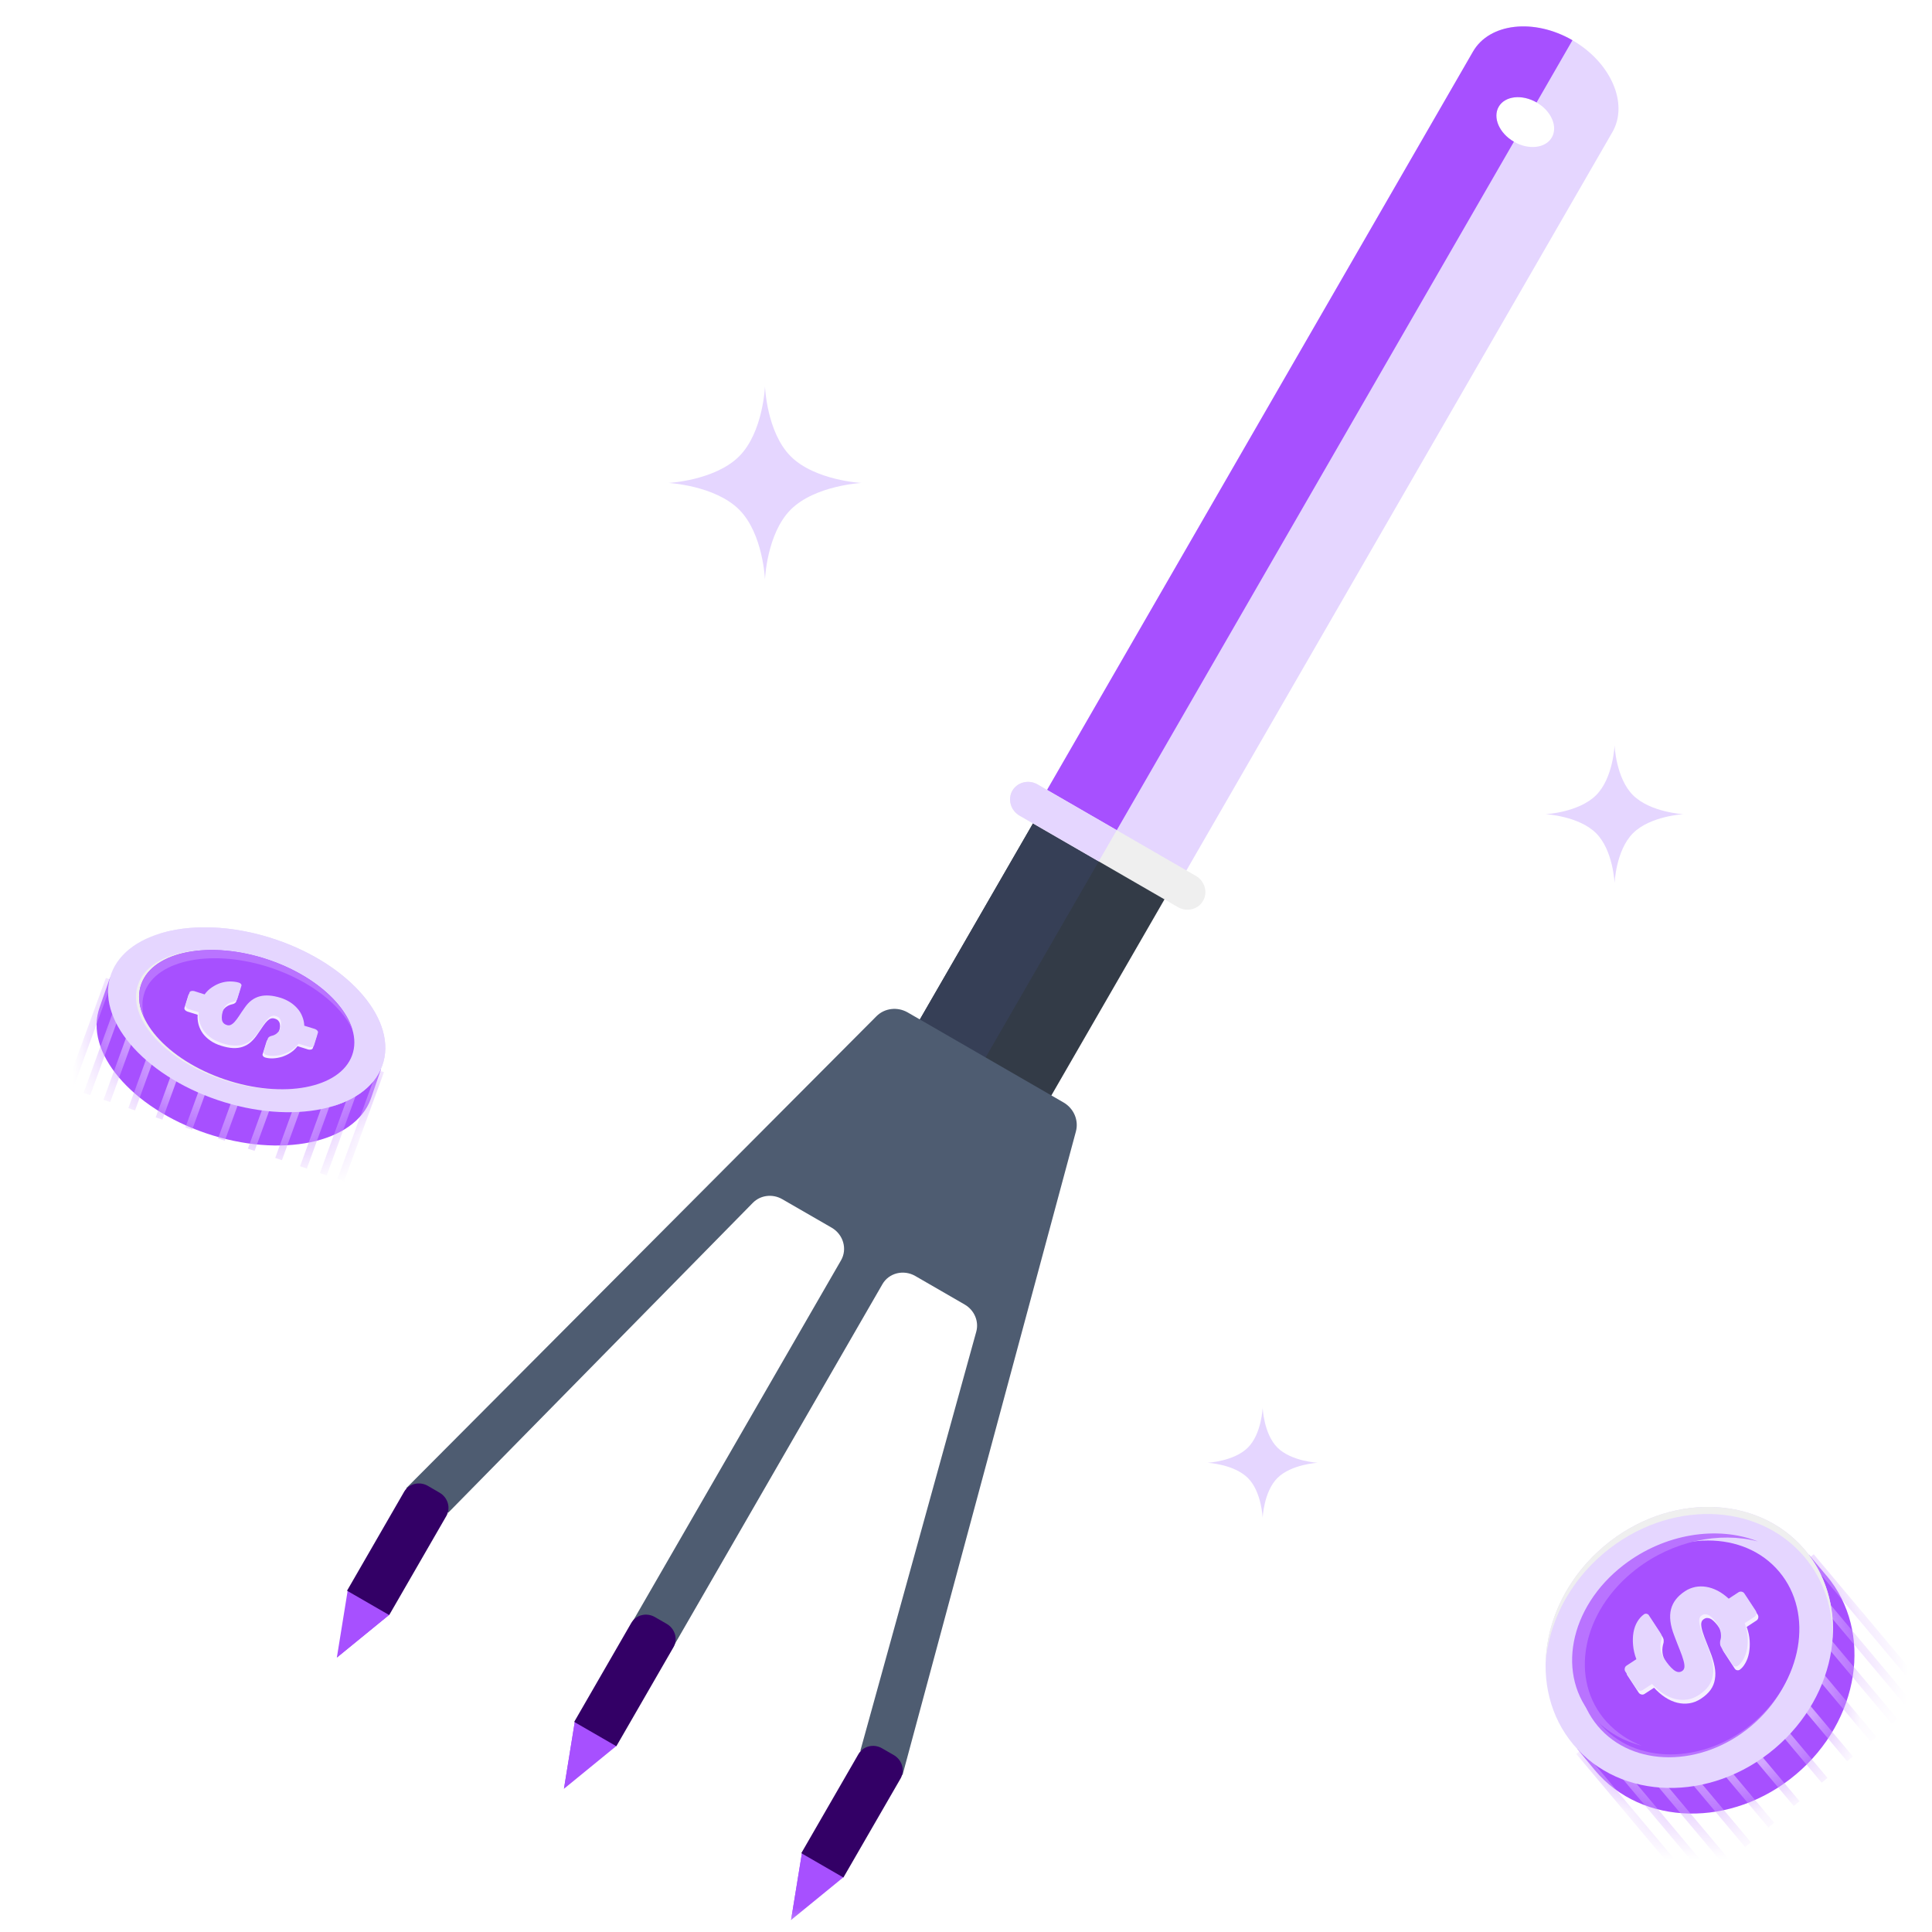 <svg width="40" height="40" viewBox="0 0 40 40" fill="none" xmlns="http://www.w3.org/2000/svg">
<mask id="mask0_1500_1686" style="mask-type:luminance" maskUnits="userSpaceOnUse" x="0" y="0" width="40" height="40">
<path d="M40 0H0V40H40V0Z" fill="white"/>
</mask>
<g mask="url(#mask0_1500_1686)">
<path d="M7.676 22.753L7.887 22.138L2.279 20.237L2.065 20.851C1.731 21.769 2.717 22.938 4.266 23.463C5.815 23.988 7.342 23.671 7.676 22.753Z" fill="#A750FF"/>
<mask id="mask1_1500_1686" style="mask-type:luminance" maskUnits="userSpaceOnUse" x="2" y="20" width="6" height="4">
<path d="M7.676 22.754L7.887 22.138L2.28 20.238L2.065 20.852C1.732 21.769 2.717 22.939 4.266 23.464C5.815 23.989 7.343 23.672 7.676 22.754Z" fill="white"/>
</mask>
<g mask="url(#mask1_1500_1686)">
<path d="M1.368 22.505L1.507 22.552L2.331 20.294L2.192 20.247L1.368 22.505Z" fill="#D4AAFF"/>
<path d="M1.73 22.628L1.869 22.674L2.691 20.416L2.552 20.369L1.73 22.628Z" fill="#D4AAFF"/>
<path d="M2.143 22.77L2.282 22.817L3.104 20.557L2.965 20.51L2.143 22.77Z" fill="#D4AAFF"/>
<path d="M2.657 22.943L2.796 22.99L3.618 20.73L3.479 20.683L2.657 22.943Z" fill="#D4AAFF"/>
<path d="M3.223 23.134L3.362 23.181L4.185 20.923L4.046 20.876L3.223 23.134Z" fill="#D4AAFF"/>
<path d="M3.838 23.344L3.978 23.391L4.801 21.131L4.662 21.084L3.838 23.344Z" fill="#D4AAFF"/>
<path d="M7.81 22.151L6.986 24.41L7.125 24.456L7.949 22.198L7.81 22.151Z" fill="#D4AAFF"/>
<path d="M6.624 24.287L6.765 24.336L7.587 22.076L7.447 22.029L6.624 24.287Z" fill="#D4AAFF"/>
<path d="M6.212 24.147L6.353 24.194L7.175 21.936L7.036 21.889L6.212 24.147Z" fill="#D4AAFF"/>
<path d="M5.698 23.974L5.837 24.021L6.659 21.762L6.52 21.716L5.698 23.974Z" fill="#D4AAFF"/>
<path d="M5.132 23.782L5.271 23.828L6.095 21.569L5.956 21.522L5.132 23.782Z" fill="#D4AAFF"/>
<path d="M4.514 23.571L4.654 23.618L5.477 21.36L5.338 21.313L4.514 23.571Z" fill="#D4AAFF"/>
</g>
<path d="M4.503 22.774C2.954 22.249 1.968 21.08 2.302 20.162C2.635 19.245 4.163 18.927 5.712 19.453C7.261 19.978 8.246 21.147 7.913 22.065C7.579 22.982 6.052 23.299 4.503 22.774Z" fill="#E5D6FF"/>
<path d="M5.597 19.487C7.146 20.012 8.132 21.181 7.799 22.099C7.659 22.482 7.312 22.76 6.843 22.916C7.369 22.768 7.762 22.478 7.913 22.066C8.246 21.148 7.26 19.979 5.711 19.453C4.808 19.146 3.913 19.128 3.257 19.346C3.901 19.165 4.746 19.198 5.597 19.487Z" fill="#E5D6FF"/>
<path d="M2.863 20.371C3.112 19.688 4.293 19.464 5.497 19.871C6.701 20.279 7.477 21.166 7.227 21.849C6.979 22.532 5.797 22.757 4.593 22.349C3.39 21.942 2.614 21.054 2.863 20.371Z" fill="#EFEFEF"/>
<path d="M2.926 20.371C3.174 19.688 4.356 19.464 5.56 19.871C6.763 20.279 7.539 21.166 7.29 21.849C7.041 22.532 5.86 22.757 4.656 22.349C3.452 21.942 2.676 21.054 2.926 20.371Z" fill="#A750FF"/>
<path d="M2.993 20.543C3.241 19.86 4.423 19.635 5.627 20.043C6.438 20.318 7.055 20.811 7.295 21.313C7.125 20.756 6.463 20.179 5.56 19.872C4.356 19.464 3.176 19.687 2.926 20.372C2.846 20.595 2.874 20.838 2.99 21.08C2.934 20.895 2.933 20.712 2.995 20.543H2.993Z" fill="#B973FF"/>
<path d="M6.161 21.659C6.12 21.712 6.072 21.758 6.016 21.795C5.961 21.832 5.902 21.858 5.842 21.879C5.782 21.897 5.72 21.909 5.658 21.912C5.596 21.916 5.54 21.909 5.488 21.894C5.47 21.889 5.456 21.879 5.446 21.865C5.436 21.853 5.433 21.842 5.436 21.83L5.518 21.567C5.523 21.548 5.534 21.533 5.545 21.525C5.557 21.516 5.572 21.508 5.592 21.501C5.599 21.499 5.611 21.496 5.627 21.491C5.644 21.486 5.663 21.479 5.681 21.468C5.701 21.456 5.72 21.441 5.738 21.419C5.757 21.399 5.772 21.37 5.782 21.335C5.79 21.31 5.795 21.285 5.797 21.259C5.798 21.234 5.797 21.211 5.792 21.189C5.787 21.167 5.777 21.149 5.76 21.13C5.743 21.112 5.721 21.099 5.691 21.09C5.661 21.08 5.634 21.08 5.612 21.087C5.589 21.093 5.564 21.109 5.537 21.134C5.51 21.159 5.482 21.194 5.451 21.238C5.42 21.283 5.383 21.338 5.337 21.405C5.292 21.473 5.245 21.528 5.195 21.573C5.145 21.619 5.089 21.65 5.027 21.672C4.965 21.694 4.898 21.702 4.824 21.699C4.751 21.696 4.669 21.679 4.575 21.65C4.493 21.624 4.419 21.59 4.357 21.546C4.295 21.503 4.243 21.454 4.201 21.399C4.161 21.343 4.13 21.281 4.112 21.216C4.094 21.149 4.087 21.082 4.092 21.01L3.882 20.944C3.861 20.937 3.844 20.926 3.83 20.911C3.819 20.894 3.814 20.88 3.819 20.865L3.901 20.602C3.906 20.587 3.917 20.577 3.936 20.572C3.954 20.567 3.974 20.567 3.996 20.572L4.214 20.64C4.256 20.584 4.305 20.535 4.362 20.496C4.419 20.458 4.477 20.427 4.541 20.406C4.603 20.386 4.669 20.374 4.734 20.372C4.801 20.372 4.865 20.379 4.925 20.397C4.943 20.402 4.957 20.412 4.967 20.424C4.977 20.438 4.98 20.449 4.977 20.459L4.895 20.723C4.89 20.741 4.881 20.755 4.871 20.763C4.861 20.771 4.848 20.78 4.831 20.786C4.821 20.79 4.806 20.793 4.786 20.798C4.766 20.803 4.742 20.812 4.717 20.825C4.692 20.837 4.669 20.855 4.647 20.879C4.625 20.902 4.606 20.934 4.595 20.974C4.573 21.045 4.565 21.109 4.573 21.164C4.581 21.219 4.615 21.256 4.674 21.275C4.704 21.285 4.731 21.283 4.756 21.271C4.781 21.259 4.808 21.239 4.834 21.209C4.861 21.179 4.891 21.14 4.925 21.09C4.957 21.04 4.997 20.983 5.044 20.916C5.13 20.79 5.233 20.713 5.356 20.681C5.477 20.649 5.622 20.659 5.792 20.713C5.86 20.734 5.924 20.765 5.983 20.802C6.042 20.838 6.092 20.882 6.135 20.932C6.179 20.981 6.212 21.036 6.236 21.097C6.261 21.157 6.275 21.221 6.278 21.288L6.497 21.357C6.519 21.364 6.536 21.375 6.548 21.39C6.561 21.405 6.565 21.421 6.56 21.436L6.477 21.699C6.472 21.714 6.461 21.724 6.442 21.729C6.424 21.734 6.402 21.734 6.382 21.729L6.161 21.66V21.659Z" fill="#F5EFFF"/>
<path d="M6.183 21.606C6.143 21.66 6.094 21.705 6.039 21.742C5.983 21.779 5.925 21.806 5.864 21.826C5.804 21.845 5.742 21.856 5.68 21.86C5.618 21.863 5.562 21.856 5.511 21.841C5.492 21.836 5.479 21.826 5.469 21.813C5.459 21.801 5.455 21.789 5.459 21.777L5.541 21.514C5.546 21.496 5.556 21.48 5.567 21.472C5.579 21.462 5.594 21.455 5.614 21.449C5.621 21.447 5.633 21.444 5.65 21.439C5.666 21.433 5.685 21.427 5.703 21.415C5.723 21.403 5.742 21.388 5.76 21.366C5.779 21.346 5.794 21.318 5.804 21.282C5.812 21.257 5.817 21.232 5.819 21.207C5.821 21.182 5.819 21.158 5.814 21.137C5.809 21.115 5.799 21.096 5.782 21.078C5.765 21.059 5.744 21.046 5.713 21.038C5.683 21.027 5.656 21.027 5.635 21.034C5.611 21.041 5.586 21.056 5.559 21.081C5.532 21.106 5.504 21.142 5.474 21.185C5.442 21.23 5.405 21.286 5.36 21.353C5.314 21.42 5.267 21.476 5.217 21.521C5.167 21.566 5.112 21.598 5.05 21.62C4.987 21.642 4.92 21.65 4.847 21.647C4.773 21.643 4.691 21.627 4.597 21.598C4.515 21.571 4.441 21.538 4.379 21.494C4.317 21.45 4.265 21.402 4.223 21.346C4.183 21.291 4.153 21.229 4.134 21.163C4.116 21.096 4.109 21.029 4.114 20.957L3.905 20.892C3.883 20.885 3.866 20.873 3.853 20.858C3.841 20.841 3.836 20.828 3.841 20.813L3.923 20.549C3.928 20.534 3.94 20.524 3.958 20.519C3.977 20.514 3.997 20.514 4.019 20.519L4.236 20.588C4.278 20.531 4.327 20.482 4.384 20.444C4.441 20.405 4.5 20.375 4.563 20.353C4.625 20.333 4.691 20.321 4.756 20.32C4.823 20.32 4.887 20.326 4.947 20.345C4.966 20.35 4.979 20.36 4.989 20.372C4.999 20.385 5.003 20.397 4.999 20.407L4.917 20.67C4.912 20.689 4.904 20.702 4.894 20.71C4.884 20.719 4.87 20.727 4.853 20.734C4.843 20.737 4.828 20.741 4.808 20.746C4.788 20.751 4.765 20.759 4.739 20.773C4.714 20.784 4.691 20.803 4.669 20.826C4.647 20.85 4.629 20.882 4.617 20.922C4.595 20.992 4.587 21.056 4.595 21.111C4.604 21.167 4.637 21.204 4.696 21.222C4.726 21.232 4.753 21.23 4.778 21.219C4.803 21.207 4.83 21.187 4.857 21.157C4.884 21.127 4.914 21.088 4.947 21.038C4.979 20.987 5.019 20.93 5.066 20.863C5.152 20.737 5.256 20.66 5.378 20.628C5.499 20.596 5.645 20.607 5.814 20.66C5.883 20.682 5.946 20.712 6.005 20.749C6.064 20.786 6.114 20.83 6.158 20.88C6.201 20.929 6.235 20.984 6.258 21.044C6.283 21.105 6.297 21.169 6.3 21.236L6.52 21.304C6.541 21.311 6.558 21.323 6.57 21.338C6.583 21.353 6.587 21.368 6.582 21.383L6.5 21.647C6.495 21.662 6.483 21.672 6.464 21.677C6.446 21.682 6.424 21.682 6.404 21.677L6.183 21.608V21.606Z" fill="#E5D6FF"/>
<path d="M37.816 32.624L37.45 32.188L32.661 36.215L33.024 36.654C33.998 37.813 35.858 37.85 37.183 36.737C38.505 35.624 38.79 33.783 37.818 32.624H37.816Z" fill="#A750FF"/>
<mask id="mask2_1500_1686" style="mask-type:luminance" maskUnits="userSpaceOnUse" x="32" y="32" width="7" height="6">
<path d="M37.817 32.623L37.451 32.187L32.662 36.214L33.025 36.653C33.998 37.812 35.859 37.849 37.183 36.736C38.506 35.623 38.79 33.782 37.818 32.623H37.817Z" fill="white"/>
</mask>
<g mask="url(#mask2_1500_1686)">
<path d="M32.754 36.214L32.635 36.314L35.031 39.168L35.15 39.067L32.754 36.214Z" fill="#D4AAFF"/>
<path d="M33.062 35.953L32.943 36.053L35.339 38.907L35.458 38.807L33.062 35.953Z" fill="#D4AAFF"/>
<path d="M33.414 35.658L33.295 35.758L35.691 38.612L35.81 38.512L33.414 35.658Z" fill="#D4AAFF"/>
<path d="M33.855 35.289L33.736 35.389L36.132 38.243L36.251 38.142L33.855 35.289Z" fill="#D4AAFF"/>
<path d="M34.336 34.883L34.217 34.983L36.613 37.837L36.732 37.737L34.336 34.883Z" fill="#D4AAFF"/>
<path d="M34.861 34.438L34.742 34.538L37.138 37.392L37.258 37.292L34.861 34.438Z" fill="#D4AAFF"/>
<path d="M37.551 32.179L37.432 32.279L39.828 35.133L39.947 35.032L37.551 32.179Z" fill="#D4AAFF"/>
<path d="M37.241 32.441L37.121 32.541L39.518 35.395L39.637 35.295L37.241 32.441Z" fill="#D4AAFF"/>
<path d="M36.889 32.734L36.77 32.834L39.166 35.688L39.285 35.588L36.889 32.734Z" fill="#D4AAFF"/>
<path d="M36.452 33.105L36.333 33.205L38.729 36.058L38.849 35.958L36.452 33.105Z" fill="#D4AAFF"/>
<path d="M35.966 33.511L35.846 33.612L38.243 36.465L38.362 36.365L35.966 33.511Z" fill="#D4AAFF"/>
<path d="M35.44 33.956L35.321 34.056L37.717 36.91L37.836 36.809L35.44 33.956Z" fill="#D4AAFF"/>
</g>
<path d="M36.737 36.207C35.414 37.32 33.552 37.282 32.578 36.123C31.605 34.965 31.889 33.124 33.213 32.01C34.536 30.897 36.398 30.935 37.372 32.093C38.345 33.252 38.061 35.093 36.737 36.207Z" fill="#E5D6FF"/>
<path d="M33.205 32.157C34.528 31.044 36.39 31.081 37.363 32.24C37.769 32.723 37.956 33.325 37.939 33.944C37.991 33.275 37.808 32.614 37.371 32.093C36.397 30.935 34.537 30.897 33.212 32.01C32.441 32.659 32.023 33.555 32.002 34.42C32.065 33.602 32.478 32.77 33.205 32.157Z" fill="#EFEFEF"/>
<path d="M33.08 35.735C32.356 34.872 32.602 33.466 33.629 32.602C34.657 31.739 36.082 31.737 36.806 32.601C37.53 33.465 37.284 34.87 36.258 35.734C35.23 36.598 33.804 36.599 33.08 35.735Z" fill="#B973FF"/>
<path d="M33.112 35.676C32.388 34.812 32.635 33.407 33.661 32.543C34.689 31.679 36.114 31.678 36.838 32.542C37.562 33.405 37.316 34.811 36.29 35.675C35.262 36.538 33.836 36.54 33.112 35.676Z" fill="#A750FF"/>
<path d="M33.27 35.656C32.472 34.783 32.744 33.362 33.875 32.488C34.639 31.899 35.602 31.708 36.394 31.913C35.561 31.584 34.463 31.748 33.613 32.404C32.48 33.278 32.209 34.699 33.008 35.572C33.268 35.856 33.61 36.048 33.993 36.145C33.717 36.037 33.47 35.873 33.272 35.656H33.27Z" fill="#B973FF"/>
<path d="M36.166 33.689C36.199 33.784 36.219 33.876 36.225 33.969C36.231 34.059 36.225 34.144 36.211 34.223C36.196 34.3 36.172 34.37 36.137 34.43C36.104 34.491 36.065 34.538 36.018 34.571C36.001 34.581 35.983 34.584 35.964 34.58C35.944 34.577 35.93 34.566 35.92 34.553L35.685 34.194C35.669 34.168 35.658 34.146 35.657 34.124C35.654 34.105 35.654 34.081 35.657 34.055C35.658 34.046 35.661 34.031 35.667 34.011C35.672 33.991 35.675 33.966 35.673 33.934C35.673 33.904 35.667 33.867 35.655 33.828C35.645 33.789 35.622 33.745 35.592 33.698C35.569 33.663 35.545 33.631 35.519 33.603C35.493 33.574 35.468 33.55 35.442 33.532C35.416 33.513 35.389 33.503 35.36 33.5C35.332 33.495 35.304 33.503 35.277 33.521C35.25 33.539 35.232 33.562 35.226 33.592C35.218 33.621 35.221 33.662 35.232 33.713C35.242 33.764 35.264 33.828 35.292 33.905C35.323 33.982 35.359 34.078 35.404 34.191C35.45 34.304 35.481 34.409 35.499 34.504C35.518 34.599 35.519 34.687 35.505 34.767C35.492 34.848 35.462 34.922 35.415 34.988C35.368 35.053 35.301 35.114 35.215 35.171C35.138 35.221 35.058 35.253 34.976 35.265C34.893 35.277 34.81 35.274 34.725 35.253C34.641 35.232 34.559 35.196 34.478 35.143C34.396 35.09 34.319 35.022 34.245 34.943L34.05 35.07C34.03 35.084 34.007 35.088 33.983 35.082C33.959 35.076 33.941 35.064 33.927 35.044L33.693 34.686C33.679 34.666 33.676 34.643 33.681 34.619C33.685 34.595 33.697 34.577 33.719 34.563L33.921 34.43C33.883 34.329 33.861 34.232 33.853 34.137C33.844 34.041 33.849 33.953 33.862 33.872C33.877 33.79 33.903 33.718 33.941 33.654C33.979 33.59 34.026 33.539 34.08 33.5C34.097 33.489 34.115 33.486 34.134 33.489C34.154 33.494 34.169 33.503 34.178 33.518L34.413 33.876C34.429 33.902 34.44 33.925 34.443 33.943C34.446 33.961 34.446 33.982 34.443 34.007C34.44 34.019 34.435 34.037 34.429 34.062C34.423 34.088 34.419 34.118 34.417 34.155C34.417 34.191 34.42 34.232 34.432 34.277C34.444 34.323 34.467 34.374 34.503 34.428C34.567 34.525 34.629 34.599 34.692 34.651C34.756 34.702 34.815 34.71 34.869 34.674C34.896 34.656 34.911 34.628 34.914 34.593C34.917 34.557 34.911 34.512 34.895 34.453C34.88 34.395 34.854 34.324 34.821 34.241C34.787 34.158 34.748 34.058 34.704 33.943C34.621 33.728 34.599 33.547 34.636 33.398C34.674 33.25 34.771 33.124 34.928 33.022C34.992 32.979 35.061 32.952 35.137 32.935C35.211 32.92 35.288 32.919 35.366 32.932C35.445 32.944 35.524 32.972 35.602 33.013C35.681 33.053 35.758 33.108 35.832 33.178L36.035 33.044C36.054 33.031 36.077 33.028 36.101 33.032C36.125 33.037 36.143 33.05 36.157 33.07L36.391 33.429C36.403 33.448 36.408 33.471 36.403 33.495C36.399 33.519 36.385 33.538 36.366 33.551L36.16 33.686L36.166 33.689Z" fill="#F5EFFF"/>
<path d="M36.124 33.611C36.157 33.706 36.177 33.798 36.183 33.891C36.189 33.981 36.183 34.066 36.169 34.145C36.154 34.222 36.13 34.291 36.095 34.352C36.062 34.412 36.023 34.459 35.976 34.493C35.959 34.503 35.941 34.506 35.921 34.502C35.902 34.497 35.888 34.488 35.877 34.474L35.643 34.116C35.627 34.09 35.616 34.068 35.614 34.046C35.611 34.027 35.611 34.002 35.614 33.977C35.616 33.968 35.619 33.953 35.625 33.933C35.63 33.913 35.633 33.888 35.631 33.856C35.631 33.825 35.625 33.789 35.613 33.75C35.602 33.711 35.58 33.667 35.549 33.62C35.527 33.585 35.502 33.553 35.477 33.525C35.451 33.496 35.425 33.471 35.4 33.453C35.374 33.435 35.347 33.425 35.318 33.422C35.289 33.417 35.262 33.425 35.235 33.443C35.208 33.461 35.19 33.484 35.184 33.514C35.176 33.543 35.179 33.584 35.19 33.635C35.2 33.686 35.221 33.75 35.25 33.827C35.28 33.904 35.317 33.999 35.362 34.113C35.407 34.226 35.439 34.331 35.457 34.426C35.475 34.521 35.477 34.609 35.463 34.689C35.45 34.77 35.419 34.844 35.373 34.91C35.326 34.975 35.259 35.036 35.173 35.093C35.096 35.143 35.016 35.175 34.934 35.187C34.851 35.199 34.768 35.196 34.683 35.175C34.599 35.154 34.517 35.117 34.435 35.064C34.354 35.011 34.277 34.943 34.203 34.865L34.008 34.992C33.988 35.005 33.965 35.01 33.941 35.004C33.917 34.998 33.899 34.986 33.885 34.966L33.651 34.608C33.637 34.588 33.634 34.565 33.639 34.541C33.643 34.517 33.655 34.499 33.676 34.485L33.879 34.352C33.841 34.251 33.819 34.154 33.811 34.059C33.802 33.963 33.806 33.875 33.82 33.794C33.835 33.712 33.861 33.639 33.899 33.576C33.937 33.512 33.983 33.461 34.038 33.422C34.054 33.411 34.072 33.408 34.092 33.411C34.112 33.416 34.127 33.425 34.136 33.44L34.37 33.798C34.387 33.824 34.398 33.847 34.401 33.865C34.404 33.883 34.404 33.904 34.401 33.928C34.398 33.941 34.393 33.959 34.387 33.984C34.381 34.01 34.376 34.04 34.375 34.077C34.375 34.113 34.378 34.154 34.39 34.199C34.402 34.245 34.425 34.296 34.461 34.35C34.525 34.447 34.587 34.521 34.651 34.573C34.715 34.624 34.774 34.632 34.828 34.596C34.856 34.577 34.871 34.55 34.874 34.515C34.877 34.479 34.871 34.434 34.854 34.375C34.839 34.317 34.813 34.246 34.78 34.163C34.747 34.08 34.707 33.98 34.664 33.865C34.58 33.65 34.558 33.468 34.596 33.32C34.633 33.172 34.73 33.046 34.887 32.944C34.951 32.901 35.02 32.874 35.096 32.857C35.17 32.842 35.247 32.841 35.326 32.854C35.404 32.866 35.483 32.894 35.562 32.934C35.64 32.975 35.717 33.03 35.791 33.099L35.994 32.966C36.014 32.953 36.036 32.95 36.06 32.954C36.084 32.959 36.103 32.972 36.116 32.992L36.351 33.35C36.363 33.37 36.367 33.393 36.363 33.417C36.358 33.441 36.344 33.459 36.325 33.473L36.119 33.608L36.124 33.611Z" fill="#E5D6FF"/>
<path d="M7.852 32.796L7.197 32.94L6.974 34.319L8.055 33.436L7.852 32.796Z" fill="#A750FF"/>
<path d="M6.974 34.318L8.055 33.436L7.852 32.796L6.974 34.318Z" fill="#A750FF"/>
<path d="M32.556 0.833C31.76 0.373 30.837 0.478 30.497 1.068L21.492 16.677L24.377 18.344L33.383 2.735C33.723 2.145 33.353 1.294 32.556 0.833ZM31.344 2.934C31.041 2.759 30.9 2.435 31.029 2.21C31.159 1.985 31.51 1.946 31.814 2.121C32.117 2.296 32.258 2.621 32.129 2.845C31.999 3.07 31.648 3.11 31.344 2.934Z" fill="#E5D6FF"/>
<path d="M24.413 18.094L21.691 16.521L18.73 21.652L21.453 23.225L24.413 18.094Z" fill="#333B47"/>
<path d="M31.029 2.21C31.159 1.985 31.51 1.946 31.814 2.121L32.556 0.833C31.76 0.373 30.837 0.478 30.497 1.068L21.492 16.677L22.935 17.511L31.344 2.934C31.041 2.759 30.9 2.435 31.029 2.21Z" fill="#A750FF"/>
<path d="M23.052 17.308L21.691 16.521L18.73 21.652L20.092 22.438L23.052 17.308Z" fill="#363F56"/>
<path d="M24.387 18.781L21.109 16.887C20.925 16.781 20.858 16.548 20.96 16.37C21.063 16.193 21.297 16.134 21.482 16.241L24.76 18.135C24.944 18.241 25.011 18.474 24.908 18.651C24.806 18.829 24.571 18.888 24.387 18.781Z" fill="#EFEFEF"/>
<path d="M23.121 17.188L21.482 16.241C21.297 16.134 21.063 16.193 20.96 16.37C20.858 16.548 20.925 16.781 21.109 16.887L22.748 17.834L23.121 17.188Z" fill="#E5D6FF"/>
<path d="M17.257 38.23L17.459 38.869L16.378 39.752L16.602 38.374L17.257 38.23Z" fill="#A750FF"/>
<path d="M16.378 39.752L16.602 38.374L17.257 38.23L16.378 39.752Z" fill="#A750FF"/>
<path d="M12.554 35.513L12.757 36.152L11.676 37.035L11.899 35.657L12.554 35.513Z" fill="#A750FF"/>
<path d="M11.676 37.035L11.899 35.657L12.554 35.513L11.676 37.035Z" fill="#A750FF"/>
<path d="M22.019 22.825L18.794 20.962C18.581 20.839 18.315 20.871 18.147 21.039L8.409 30.813L9.282 31.317L15.588 24.902C15.745 24.743 15.996 24.712 16.196 24.828L17.219 25.418C17.46 25.558 17.547 25.86 17.413 26.093L12.977 33.781L13.841 34.264L18.27 26.587C18.404 26.354 18.709 26.279 18.95 26.418L19.973 27.009C20.173 27.125 20.272 27.357 20.212 27.573L17.813 36.246L18.686 36.75L22.276 23.424C22.337 23.194 22.232 22.948 22.019 22.825Z" fill="#4E5C71"/>
<path d="M8.858 30.763L9.1 30.904C9.274 31.004 9.337 31.221 9.24 31.389L8.058 33.438L7.185 32.934L8.367 30.885C8.464 30.717 8.684 30.663 8.858 30.763Z" fill="#330066"/>
<path d="M13.56 33.48L13.803 33.62C13.977 33.72 14.04 33.938 13.943 34.105L12.761 36.154L11.888 35.65L13.07 33.601C13.167 33.434 13.386 33.379 13.56 33.48Z" fill="#330066"/>
<path d="M18.262 36.197L18.505 36.337C18.679 36.438 18.741 36.655 18.645 36.823L17.462 38.872L16.59 38.368L17.772 36.319C17.869 36.151 18.088 36.096 18.262 36.197Z" fill="#330066"/>
<path d="M33.808 16.462C33.454 16.107 33.428 15.429 33.428 15.429C33.428 15.429 33.401 16.107 33.047 16.462C32.687 16.822 32 16.857 32 16.857C32 16.857 32.687 16.892 33.047 17.252C33.401 17.607 33.428 18.286 33.428 18.286C33.428 18.286 33.454 17.607 33.808 17.252C34.167 16.892 34.855 16.857 34.855 16.857C34.855 16.857 34.167 16.821 33.808 16.462Z" fill="#E5D6FF"/>
<path d="M16.37 9.447C15.874 8.95 15.838 8 15.838 8C15.838 8 15.8 8.95 15.304 9.447C14.801 9.95 13.839 9.999 13.839 9.999C13.839 9.999 14.801 10.049 15.304 10.552C15.8 11.049 15.838 11.999 15.838 11.999C15.838 11.999 15.874 11.049 16.37 10.552C16.872 10.049 17.836 9.999 17.836 9.999C17.836 9.999 16.872 9.949 16.37 9.447Z" fill="#E5D6FF"/>
<path d="M26.447 29.97C26.163 29.686 26.142 29.143 26.142 29.143C26.142 29.143 26.121 29.686 25.837 29.97C25.55 30.257 25 30.285 25 30.285C25 30.285 25.55 30.314 25.837 30.601C26.121 30.885 26.142 31.428 26.142 31.428C26.142 31.428 26.163 30.885 26.447 30.601C26.734 30.314 27.284 30.285 27.284 30.285C27.284 30.285 26.734 30.257 26.447 29.97Z" fill="#E5D6FF"/>
</g>
</svg>
